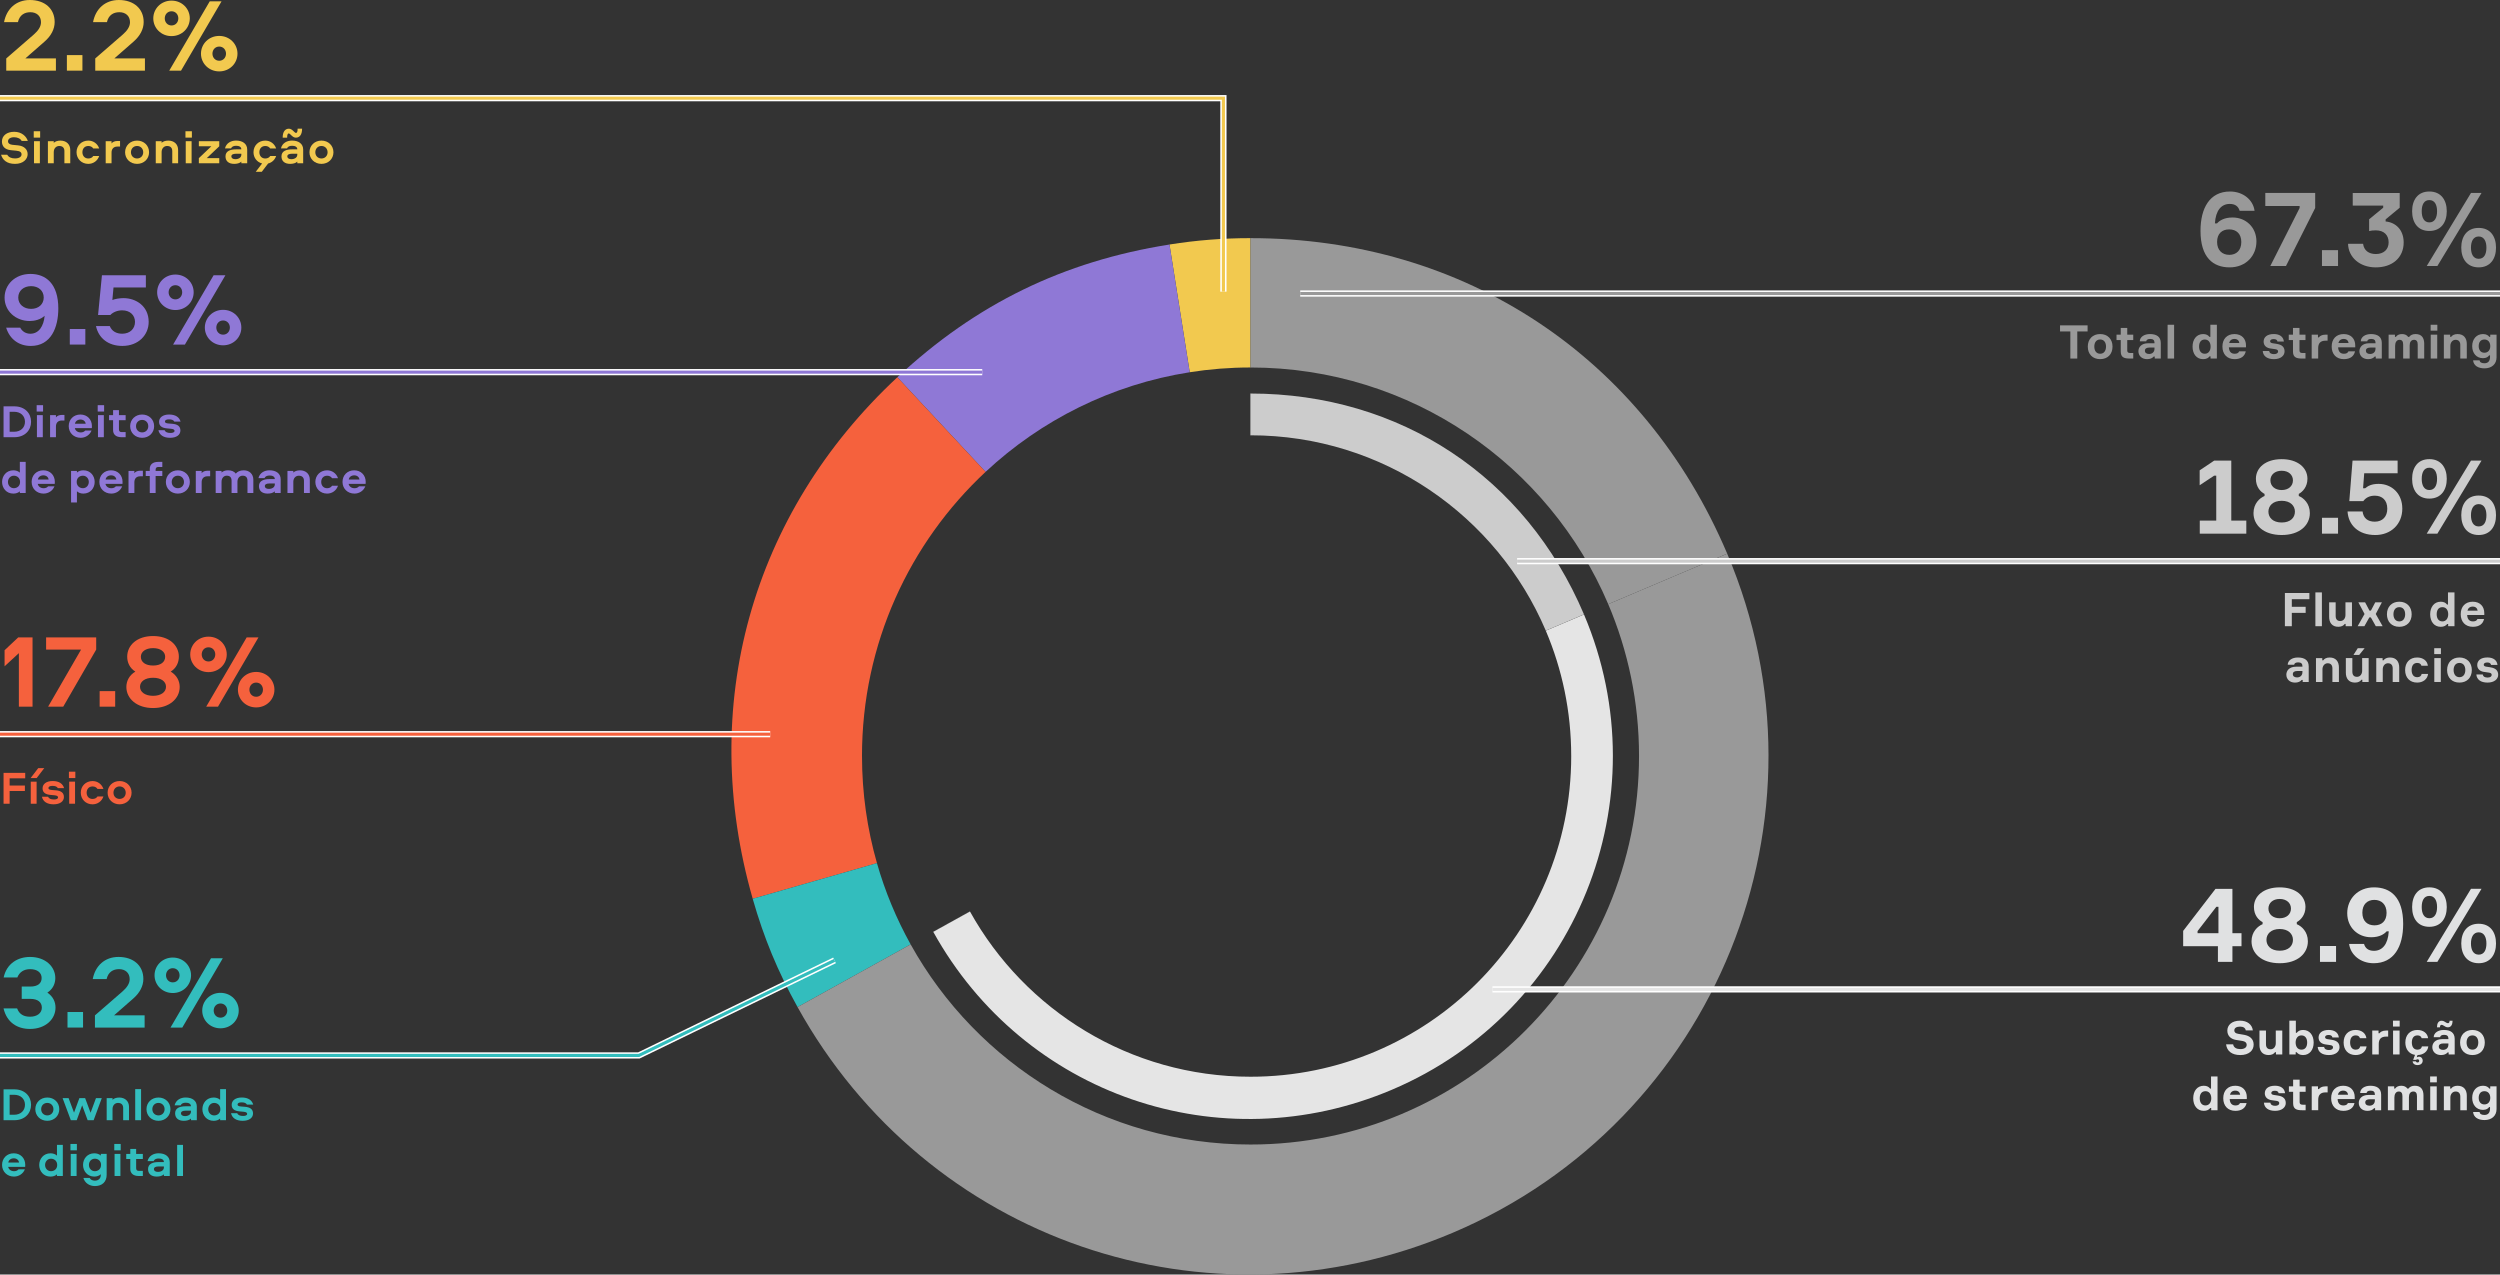 <?xml version="1.0" encoding="UTF-8"?><svg id="Camada_2" xmlns="http://www.w3.org/2000/svg" viewBox="0 0 1695.5 864.38"><rect x="0" y="0" width="1695.5" height="864.38" fill="#333333" stroke="none"/><defs><style>.cls-1{stroke:#fff;stroke-width:4.22px;}.cls-1,.cls-2,.cls-3,.cls-4,.cls-5,.cls-6,.cls-7,.cls-8{fill:none;}.cls-2{stroke:#f5613d;}.cls-2,.cls-3,.cls-4,.cls-5,.cls-6,.cls-7,.cls-8{stroke-width:2.11px;}.cls-3{stroke:#33bdbd;}.cls-4{stroke:#ccc;}.cls-5{stroke:#999;}.cls-6{stroke:#f2c94f;}.cls-7{stroke:#8f78d6;}.cls-7,.cls-8{stroke-miterlimit:10;}.cls-8{stroke:#e5e5e5;}.cls-9{fill:#f5613d;}.cls-9,.cls-10,.cls-11,.cls-12,.cls-13,.cls-14,.cls-15,.cls-16{stroke-width:0px;}.cls-10{fill:#33bdbd;}.cls-11{fill:#ccc;}.cls-12{fill:#e0e1e2;}.cls-13{fill:#8f78d6;}.cls-14{fill:#999;}.cls-15{fill:#f2c94f;}.cls-16{fill:#e5e5e5;}</style></defs><g id="Camada_1-2"><path class="cls-15" d="m848.09,249.23v-87.73c-18.62,0-36.55,1.41-54.94,4.32l13.72,86.62c13.43-2.11,27.2-3.22,41.22-3.22Z"/><path class="cls-13" d="m806.87,252.45l-13.72-86.62c-72.04,11.41-131.25,40.29-184.59,90.03l59.84,64.17c37.57-35.05,85.38-59.24,138.47-67.58Z"/><path class="cls-9" d="m584.6,512.73c0-76.07,32.25-144.6,83.81-192.7l-59.84-64.17c-99.3,92.6-135.51,223.16-98.08,353.68l84.27-24.16c-6.61-23.08-10.15-47.45-10.15-72.65Z"/><path class="cls-10" d="m594.74,585.37l-84.27,24.16c7.7,26.85,16.89,49.03,30.43,73.47l76.7-42.51c-9.6-17.27-17.32-35.73-22.86-55.11Z"/><path class="cls-14" d="m1171.4,375.49l-80.7,34.25c13.45,31.64,20.89,66.44,20.89,102.98,0,145.52-117.97,263.5-263.5,263.5-99.16,0-185.52-54.79-230.49-135.73l-76.7,42.51c87.74,158.29,277.83,223.74,444.42,153.03,178.56-75.79,261.86-281.98,186.07-460.54Z"/><path class="cls-14" d="m1090.7,409.75l80.7-34.25c-56.69-133.56-178.21-213.99-323.3-213.99v87.73c108.98,0,202.51,66.17,242.61,160.52Z"/><path class="cls-16" d="m657.81,618.14l-24.9,13.8s.02.03.03.05l24.9-13.8s-.02-.03-.03-.05Z"/><path class="cls-16" d="m1065.6,512.73c0,120.13-97.38,217.51-217.51,217.51-81.86,0-153.14-45.23-190.25-112.05l-24.9,13.8c61.43,110.77,194.47,156.56,311.06,107.07,124.98-53.05,183.29-197.36,130.26-322.33l-25.91,11c11.1,26.11,17.24,54.84,17.24,85.01Z"/><path class="cls-16" d="m1048.36,427.72l25.91-11s-.01-.03-.02-.04l-25.91,11s.01.03.02.04Z"/><path class="cls-11" d="m847.94,295.22c.05,0,.1,0,.15,0h0v-28.33c-.05,0-.1,0-.15,0v28.33Z"/><path class="cls-11" d="m1048.34,427.68l25.91-11c-39.66-93.44-124.66-149.73-226.16-149.79v28.33c89.95,0,167.14,54.6,200.25,132.46Z"/><path class="cls-10" d="m2.4,683.88h9.2c1.49,4.03,4.53,5.66,8.78,5.66,4.88,0,8-2.55,8-6.16s-2.69-5.94-7.78-5.94h-5.87v-8.35h5.8c5.1,0,7.71-2.19,7.71-5.8s-2.9-6.01-7.79-6.01c-4.18,0-7.22,1.91-8.71,5.66H2.47c2.05-9.55,9.7-13.94,17.91-13.94,10.62,0,17.13,6.72,17.13,14.29,0,3.68-1.49,7.36-5.38,9.91,4.03,2.76,5.52,6.44,5.52,10.19,0,7.71-6.65,14.44-17.34,14.44-8.42,0-15.64-4.25-17.91-13.94Z"/><path class="cls-10" d="m45.78,686.35h10.54v10.54h-10.54v-10.54Z"/><path class="cls-10" d="m98.08,688.62v8.28h-33.69v-8.28l18.75-16.28c2.83-2.48,4.81-5.24,4.81-8.28,0-4.17-2.9-6.79-7.22-6.79-4.03,0-7.36,1.98-8.42,6.72h-9.41c1.7-8.99,8.14-15,17.48-15,10.12,0,16.84,5.87,16.84,14.93,0,4.81-2.41,9.41-6.87,13.3l-13.02,11.39h20.74Z"/><path class="cls-10" d="m117.19,673.47c-7.08,0-12.38-5.45-12.38-12.03s5.31-12.03,12.38-12.03,12.38,5.45,12.38,12.03-5.31,12.03-12.38,12.03Zm0-16.84c-2.76,0-4.6,2.19-4.6,4.81s1.84,4.81,4.6,4.81,4.6-2.19,4.6-4.81-1.84-4.81-4.6-4.81Zm-1.56,40.27l27.46-46.99h8l-27.46,46.99h-8Zm33.9.5c-7.08,0-12.38-5.45-12.38-12.03s5.31-12.03,12.38-12.03,12.38,5.45,12.38,12.03-5.31,12.03-12.38,12.03Zm0-16.84c-2.76,0-4.6,2.19-4.6,4.81s1.84,4.81,4.6,4.81,4.6-2.19,4.6-4.81-1.84-4.81-4.6-4.81Z"/><path class="cls-9" d="m12.8,442.96l-9.7,8.92v-10.9l9.27-8.71h9.7v46.99h-9.27v-36.31Z"/><path class="cls-9" d="m31.27,440.56v-8.28h33.97v8.28l-22.36,38.71h-10.26l22.36-38.71h-23.71Z"/><path class="cls-9" d="m67.58,468.72h10.54v10.54h-10.54v-10.54Z"/><path class="cls-9" d="m85.7,465.89c0-3.96,1.91-7.93,6.09-10.4-3.96-2.48-5.52-6.37-5.52-10.12,0-7.71,6.58-14.01,17.55-14.01s17.48,6.3,17.48,14.01c0,3.75-1.56,7.64-5.52,10.12,4.17,2.48,6.09,6.44,6.09,10.4,0,7.93-7.01,14.3-18.05,14.3s-18.12-6.37-18.12-14.3Zm26.89-.14c0-3.61-3.4-6.09-8.78-6.09s-8.85,2.48-8.85,6.09,3.47,6.16,8.85,6.16,8.78-2.55,8.78-6.16Zm-8.78-26.19c-5.1,0-8.28,2.48-8.28,5.87,0,3.61,3.11,5.94,8.28,5.94s8.21-2.34,8.21-5.94c0-3.4-3.11-5.87-8.21-5.87Z"/><path class="cls-9" d="m141.4,455.84c-7.08,0-12.38-5.45-12.38-12.03s5.31-12.03,12.38-12.03,12.38,5.45,12.38,12.03-5.31,12.03-12.38,12.03Zm0-16.84c-2.76,0-4.6,2.19-4.6,4.81s1.84,4.81,4.6,4.81,4.6-2.19,4.6-4.81-1.84-4.81-4.6-4.81Zm-1.56,40.27l27.46-46.99h8l-27.46,46.99h-8Zm33.9.5c-7.08,0-12.38-5.45-12.38-12.03s5.31-12.03,12.38-12.03,12.38,5.45,12.38,12.03-5.31,12.03-12.38,12.03Zm0-16.84c-2.76,0-4.6,2.19-4.6,4.81s1.84,4.81,4.6,4.81,4.6-2.19,4.6-4.81-1.84-4.81-4.6-4.81Z"/><path class="cls-13" d="m3.11,201.77c0-8.7,7.08-15.99,17.55-15.99s18.89,6.65,18.89,23.43c0,12.81-4.88,25.41-18.68,25.41-7.71,0-14.15-4.25-16.7-12.38h9.55c1.34,2.55,3.82,4.1,6.86,4.1,5.73,0,9.06-5.1,9.7-12.17-2.76,2.55-6.72,3.54-10.12,3.54-9.34,0-17.06-6.58-17.06-15.92Zm9.27,0c0,4.6,3.68,7.71,8.71,7.71s8.56-3.11,8.56-7.71-3.54-7.71-8.56-7.71-8.71,3.11-8.71,7.71Z"/><path class="cls-13" d="m47.34,223.14h10.54v10.54h-10.54v-10.54Z"/><path class="cls-13" d="m65.1,221.16h9.34c1.49,3.61,4.67,5.17,8.42,5.17,5.38,0,8.7-3.47,8.7-8s-3.33-7.86-8.7-7.86c-3.04,0-6.09,1.13-8.07,3.18h-8.28l2.62-26.96h29.79v8.28h-21.94l-.78,8.49c1.91-.78,5.09-1.27,7.57-1.27,8.49,0,17.06,5.45,17.06,16.14,0,8.78-6.87,16.28-17.83,16.28-9.55,0-16.14-5.24-17.91-13.45Z"/><path class="cls-13" d="m118.96,210.26c-7.08,0-12.38-5.45-12.38-12.03s5.31-12.03,12.38-12.03,12.38,5.45,12.38,12.03-5.31,12.03-12.38,12.03Zm0-16.84c-2.76,0-4.6,2.19-4.6,4.81s1.84,4.81,4.6,4.81,4.6-2.19,4.6-4.81-1.84-4.81-4.6-4.81Zm-1.56,40.27l27.46-46.99h8l-27.46,46.99h-8Zm33.9.5c-7.08,0-12.38-5.45-12.38-12.03s5.31-12.03,12.38-12.03,12.38,5.45,12.38,12.03-5.31,12.03-12.38,12.03Zm0-16.84c-2.76,0-4.6,2.19-4.6,4.81s1.84,4.81,4.6,4.81,4.6-2.19,4.6-4.81-1.84-4.81-4.6-4.81Z"/><path class="cls-15" d="m37.92,39.63v8.28H4.24v-8.28l18.75-16.28c2.83-2.48,4.81-5.24,4.81-8.28,0-4.18-2.9-6.79-7.22-6.79-4.03,0-7.36,1.98-8.42,6.72H2.75C4.45,6.02,10.89,0,20.23,0c10.12,0,16.84,5.87,16.84,14.93,0,4.81-2.41,9.41-6.87,13.3l-13.02,11.39h20.74Z"/><path class="cls-15" d="m45.36,37.37h10.54v10.54h-10.54v-10.54Z"/><path class="cls-15" d="m98.29,39.63v8.28h-33.69v-8.28l18.75-16.28c2.83-2.48,4.81-5.24,4.81-8.28,0-4.18-2.9-6.79-7.22-6.79-4.03,0-7.36,1.98-8.42,6.72h-9.41c1.7-8.99,8.14-15,17.48-15,10.12,0,16.84,5.87,16.84,14.93,0,4.81-2.41,9.41-6.87,13.3l-13.02,11.39h20.74Z"/><path class="cls-15" d="m116.34,24.49c-7.08,0-12.38-5.45-12.38-12.03S109.27.42,116.34.42s12.38,5.45,12.38,12.03-5.31,12.03-12.38,12.03Zm0-16.84c-2.76,0-4.6,2.19-4.6,4.81s1.84,4.81,4.6,4.81,4.6-2.19,4.6-4.81-1.84-4.81-4.6-4.81Zm-1.56,40.27L142.24.92h8l-27.46,46.99h-8Zm33.9.5c-7.08,0-12.38-5.45-12.38-12.03s5.31-12.03,12.38-12.03,12.38,5.45,12.38,12.03-5.31,12.03-12.38,12.03Zm0-16.84c-2.76,0-4.6,2.19-4.6,4.81s1.84,4.81,4.6,4.81,4.6-2.19,4.6-4.81-1.84-4.81-4.6-4.81Z"/><path class="cls-10" d="m9.66,738.79c7.28,0,11.41,4.76,11.41,10.47s-4.13,10.47-11.41,10.47H2.41v-20.93h7.25Zm-.13,17.24c4.54,0,7.41-2.84,7.41-6.78s-2.87-6.78-7.41-6.78h-2.99v13.56h2.99Z"/><path class="cls-10" d="m40.21,752.25c0,4.51-3.47,7.88-8.13,7.88s-8.13-3.37-8.13-7.88,3.47-7.91,8.13-7.91,8.13,3.37,8.13,7.91Zm-12.29,0c0,2.49,1.8,4.22,4.16,4.22s4.16-1.73,4.16-4.22-1.8-4.26-4.16-4.26-4.16,1.73-4.16,4.26Z"/><path class="cls-10" d="m46.52,744.75l3.69,9.84,3.62-9.84h3.91l3.69,9.9,3.66-9.9h3.94l-5.52,14.97h-4.07l-3.72-10.09-3.69,10.09h-4l-5.58-14.97h4.07Z"/><path class="cls-10" d="m87.51,750.7v9.02h-3.97v-8.29c0-2.14-1.2-3.44-3.5-3.44-1.99,0-3.72,1.54-3.72,4.13v7.6h-3.97v-14.97h3.97v1.14c.85-.92,2.52-1.54,4.54-1.54,3.91,0,6.65,2.43,6.65,6.37Z"/><path class="cls-10" d="m95.67,738.63v21.09h-3.97v-21.09h3.97Z"/><path class="cls-10" d="m115.6,752.25c0,4.51-3.47,7.88-8.13,7.88s-8.13-3.37-8.13-7.88,3.47-7.91,8.13-7.91,8.13,3.37,8.13,7.91Zm-12.29,0c0,2.49,1.8,4.22,4.16,4.22s4.16-1.73,4.16-4.22-1.8-4.26-4.16-4.26-4.16,1.73-4.16,4.26Z"/><path class="cls-10" d="m133.48,750.42v9.3h-3.97v-1.13c-1.1,1.1-2.93,1.54-4.85,1.54-3.69,0-5.9-1.83-5.9-5.08,0-3.78,3.56-4.76,7.06-4.76h3.69c0-1.73-1.61-2.43-3.5-2.43-1.67,0-2.96.5-3.5,1.8h-4.1c.85-3.66,4.13-5.33,7.5-5.33,4.51,0,7.57,2.21,7.57,6.08Zm-3.97,2.84h-3.69c-1.92,0-3.09.6-3.09,1.83,0,1.04.95,1.86,2.71,1.86,2.14,0,4.07-1.04,4.07-3.06v-.63Z"/><path class="cls-10" d="m144.92,744.34c1.67,0,3.37.57,4.38,1.58v-7.28h3.97v21.09h-3.97v-1.13c-1.01,1.01-2.71,1.54-4.38,1.54-4.82,0-7.66-3.78-7.66-7.88s2.84-7.91,7.66-7.91Zm.31,12.14c2.11,0,4.22-1.39,4.22-4.22s-2.11-4.26-4.22-4.26c-2.36,0-4,1.99-4,4.26s1.64,4.22,4,4.22Z"/><path class="cls-10" d="m167.5,749.16c-.6-1.1-1.86-1.54-3.66-1.54s-2.74.57-2.74,1.48c0,.85.85,1.2,2.4,1.32l2.71.22c3.4.28,5.39,1.64,5.39,4.54s-2.58,4.95-7,4.95-7.19-1.86-7.91-5.14h4.22c.47,1.29,1.89,1.86,4,1.86,1.51,0,2.71-.44,2.71-1.42,0-.85-.82-1.26-2.33-1.42l-2.96-.28c-3.41-.35-5.2-1.7-5.2-4.45,0-2.9,2.55-4.95,6.81-4.95,4.51,0,6.94,1.92,7.79,4.82h-4.22Z"/><path class="cls-10" d="m16.88,793.01c-1.17,3.03-4.13,4.95-7.38,4.95-4.67,0-8.1-3.37-8.1-7.91s3.28-7.88,7.94-7.88,7.79,3.4,7.79,7.82c0,.5.03.88-.06,1.39H5.53c.41,1.8,1.99,2.93,3.97,2.93,1.26,0,2.36-.38,3.09-1.29h4.29Zm-3.97-4.6c-.25-1.76-1.7-2.84-3.56-2.84s-3.47,1.1-3.72,2.84h7.28Z"/><path class="cls-10" d="m34.26,782.17c1.67,0,3.37.57,4.38,1.58v-7.28h3.97v21.09h-3.97v-1.13c-1.01,1.01-2.71,1.54-4.38,1.54-4.82,0-7.66-3.78-7.66-7.88s2.84-7.91,7.66-7.91Zm.31,12.14c2.11,0,4.22-1.39,4.22-4.22s-2.11-4.26-4.22-4.26c-2.36,0-4,1.99-4,4.26s1.64,4.22,4,4.22Z"/><path class="cls-10" d="m47.78,775.83h4.35v4.32h-4.35v-4.32Zm4.16,6.75v14.97h-3.97v-14.97h3.97Z"/><path class="cls-10" d="m63.99,782.17c1.67,0,3.37.54,4.38,1.54v-1.14h3.97v14.16c0,4.67-2.93,7.66-7.98,7.66-3.72,0-6.81-2.08-7.82-5.52h4.29c.5,1.1,1.73,1.86,3.53,1.86,2.43,0,4-1.54,4-3.81v-.54c-1.01,1.01-2.71,1.58-4.38,1.58-4.82,0-7.66-3.81-7.66-7.91s2.84-7.88,7.66-7.88Zm.32,12.14c2.11,0,4.22-1.42,4.22-4.26s-2.11-4.22-4.22-4.22c-2.37,0-4,1.92-4,4.22s1.64,4.26,4,4.26Z"/><path class="cls-10" d="m77.51,775.83h4.35v4.32h-4.35v-4.32Zm4.16,6.75v14.97h-3.97v-14.97h3.97Z"/><path class="cls-10" d="m92.33,779.21v3.37h4.54v3.47h-4.54v6.18c0,1.1.5,1.86,1.73,1.86h2.81v3.47h-2.84c-3.75,0-5.67-1.92-5.67-4.7v-6.81h-2.74v-3.47h2.74v-3.37h3.97Z"/><path class="cls-10" d="m115.13,788.25v9.3h-3.97v-1.13c-1.1,1.1-2.93,1.54-4.85,1.54-3.69,0-5.9-1.83-5.9-5.08,0-3.78,3.56-4.76,7.06-4.76h3.69c0-1.73-1.61-2.43-3.5-2.43-1.67,0-2.96.5-3.5,1.8h-4.1c.85-3.66,4.13-5.33,7.5-5.33,4.51,0,7.57,2.21,7.57,6.08Zm-3.97,2.84h-3.69c-1.92,0-3.09.6-3.09,1.83,0,1.04.95,1.86,2.71,1.86,2.14,0,4.07-1.04,4.07-3.06v-.63Z"/><path class="cls-10" d="m124.11,776.46v21.09h-3.97v-21.09h3.97Z"/><path class="cls-15" d="m.71,104.93h4.19c.98,1.77,2.9,2.52,5.3,2.52,2.65,0,4.41-1.07,4.41-2.71,0-1.51-1.04-2.27-3.53-2.52l-3.59-.35c-4.38-.41-6.18-2.81-6.18-5.93,0-3.85,3.22-6.56,8.32-6.56s8.23,3.09,9.24,6.21h-4.19c-.72-1.54-2.84-2.52-5.11-2.52-2.77,0-4.13,1.26-4.13,2.74,0,1.39,1.1,2.18,2.99,2.4l3.85.38c4.04.41,6.46,2.71,6.46,5.99s-2.87,6.56-8.54,6.56-8.38-2.68-9.49-6.21Z"/><path class="cls-15" d="m22.88,89.01h4.35v4.32h-4.35v-4.32Zm4.16,6.75v14.97h-3.97v-14.97h3.97Z"/><path class="cls-15" d="m47.65,101.71v9.02h-3.97v-8.29c0-2.14-1.2-3.44-3.5-3.44-1.99,0-3.72,1.54-3.72,4.13v7.6h-3.97v-14.97h3.97v1.13c.85-.91,2.52-1.54,4.54-1.54,3.91,0,6.65,2.43,6.65,6.37Z"/><path class="cls-15" d="m63.23,105.81h4.04c-1.1,3.28-4,5.33-7.38,5.33-4.54,0-7.98-3.37-7.98-7.91s3.44-7.88,7.98-7.88c3.37,0,6.27,2.05,7.38,5.33h-4.04c-.73-1.17-1.99-1.67-3.34-1.67-2.4,0-4,1.7-4,4.22s1.61,4.26,4,4.26c1.36,0,2.62-.5,3.34-1.67Z"/><path class="cls-15" d="m75.65,95.75v1.54c.66-1.01,2.21-1.67,3.94-1.67h1.83v3.78h-1.86c-2.55,0-3.91,1.64-3.91,4.04v7.28h-3.97v-14.97h3.97Z"/><path class="cls-15" d="m101.1,103.26c0,4.51-3.47,7.88-8.13,7.88s-8.13-3.37-8.13-7.88,3.47-7.91,8.13-7.91,8.13,3.37,8.13,7.91Zm-12.29,0c0,2.49,1.8,4.22,4.16,4.22s4.16-1.73,4.16-4.22-1.8-4.26-4.16-4.26-4.16,1.73-4.16,4.26Z"/><path class="cls-15" d="m120.8,101.71v9.02h-3.97v-8.29c0-2.14-1.2-3.44-3.5-3.44-1.99,0-3.72,1.54-3.72,4.13v7.6h-3.97v-14.97h3.97v1.13c.85-.91,2.52-1.54,4.54-1.54,3.91,0,6.65,2.43,6.65,6.37Z"/><path class="cls-15" d="m125.78,89.01h4.35v4.32h-4.35v-4.32Zm4.16,6.75v14.97h-3.97v-14.97h3.97Z"/><path class="cls-15" d="m134.86,110.73v-3.47l8.45-8.04h-8.45v-3.47h13.84v3.47l-8.51,8.04h8.51v3.47h-13.84Z"/><path class="cls-15" d="m167.65,101.43v9.3h-3.97v-1.13c-1.1,1.1-2.93,1.54-4.85,1.54-3.69,0-5.9-1.83-5.9-5.08,0-3.78,3.56-4.76,7.06-4.76h3.69c0-1.73-1.61-2.43-3.5-2.43-1.67,0-2.96.5-3.5,1.8h-4.1c.85-3.66,4.13-5.33,7.5-5.33,4.51,0,7.57,2.21,7.57,6.08Zm-3.97,2.84h-3.69c-1.92,0-3.09.6-3.09,1.83,0,1.04.95,1.86,2.71,1.86,2.14,0,4.07-1.04,4.07-3.06v-.63Z"/><path class="cls-15" d="m183.23,105.81h4.04c-.88,2.65-2.93,4.48-5.45,5.08l-4.29,5.64h-4.1l4.32-5.67c-3.44-.85-5.83-3.88-5.83-7.63,0-4.54,3.44-7.88,7.98-7.88,3.37,0,6.27,2.05,7.38,5.33h-4.04c-.73-1.17-1.99-1.67-3.34-1.67-2.4,0-4,1.7-4,4.22s1.61,4.26,4,4.26c1.36,0,2.62-.5,3.34-1.67Z"/><path class="cls-15" d="m205.61,101.43v9.3h-3.97v-1.13c-1.1,1.1-2.93,1.54-4.85,1.54-3.69,0-5.9-1.83-5.9-5.08,0-3.78,3.56-4.76,7.06-4.76h3.69c0-1.73-1.61-2.43-3.5-2.43-1.67,0-2.96.5-3.5,1.8h-4.1c.85-3.66,4.13-5.33,7.5-5.33,4.51,0,7.57,2.21,7.57,6.08Zm-.73-14.15c0,3.91-1.58,6.08-4.22,6.08-2.43,0-3.75-2.87-4.82-2.87-.72,0-1.1.85-1.1,2.87h-3.03c0-3.91,1.58-6.08,4.22-6.08,2.36,0,3.72,2.87,4.82,2.87.72,0,1.1-.85,1.1-2.87h3.03Zm-3.25,16.99h-3.69c-1.92,0-3.09.6-3.09,1.83,0,1.04.95,1.86,2.71,1.86,2.14,0,4.07-1.04,4.07-3.06v-.63Z"/><path class="cls-15" d="m226.14,103.26c0,4.51-3.47,7.88-8.13,7.88s-8.13-3.37-8.13-7.88,3.47-7.91,8.13-7.91,8.13,3.37,8.13,7.91Zm-12.29,0c0,2.49,1.8,4.22,4.16,4.22s4.16-1.73,4.16-4.22-1.8-4.26-4.16-4.26-4.16,1.73-4.16,4.26Z"/><path class="cls-13" d="m9.66,275.58c7.28,0,11.41,4.76,11.41,10.47s-4.13,10.47-11.41,10.47H2.41v-20.93h7.25Zm-.13,17.24c4.54,0,7.41-2.84,7.41-6.78s-2.87-6.78-7.41-6.78h-2.99v13.56h2.99Z"/><path class="cls-13" d="m24.86,274.79h4.35v4.32h-4.35v-4.32Zm4.16,6.75v14.97h-3.97v-14.97h3.97Z"/><path class="cls-13" d="m37.94,281.54v1.54c.66-1.01,2.21-1.67,3.94-1.67h1.83v3.78h-1.86c-2.55,0-3.91,1.64-3.91,4.04v7.28h-3.97v-14.97h3.97Z"/><path class="cls-13" d="m62.09,291.97c-1.17,3.03-4.13,4.95-7.38,4.95-4.67,0-8.1-3.37-8.1-7.91s3.28-7.88,7.94-7.88,7.79,3.4,7.79,7.82c0,.5.03.88-.06,1.39h-11.54c.41,1.8,1.99,2.93,3.97,2.93,1.26,0,2.37-.38,3.09-1.29h4.29Zm-3.97-4.6c-.25-1.77-1.7-2.84-3.56-2.84s-3.47,1.1-3.72,2.84h7.28Z"/><path class="cls-13" d="m66.26,274.79h4.35v4.32h-4.35v-4.32Zm4.16,6.75v14.97h-3.97v-14.97h3.97Z"/><path class="cls-13" d="m80.67,278.16v3.37h4.54v3.47h-4.54v6.18c0,1.1.5,1.86,1.73,1.86h2.81v3.47h-2.84c-3.75,0-5.67-1.92-5.67-4.7v-6.81h-2.74v-3.47h2.74v-3.37h3.97Z"/><path class="cls-13" d="m104.53,289.04c0,4.51-3.47,7.88-8.13,7.88s-8.13-3.37-8.13-7.88,3.47-7.91,8.13-7.91,8.13,3.37,8.13,7.91Zm-12.29,0c0,2.49,1.8,4.22,4.16,4.22s4.16-1.73,4.16-4.22-1.8-4.26-4.16-4.26-4.16,1.73-4.16,4.26Z"/><path class="cls-13" d="m118.25,285.95c-.6-1.1-1.86-1.54-3.66-1.54s-2.74.57-2.74,1.48c0,.85.85,1.2,2.4,1.32l2.71.22c3.41.28,5.39,1.64,5.39,4.54s-2.58,4.95-7,4.95-7.19-1.86-7.91-5.14h4.22c.47,1.29,1.89,1.86,4,1.86,1.51,0,2.71-.44,2.71-1.42,0-.85-.82-1.26-2.33-1.42l-2.96-.28c-3.4-.35-5.2-1.7-5.2-4.44,0-2.9,2.55-4.95,6.81-4.95,4.51,0,6.93,1.92,7.79,4.82h-4.22Z"/><path class="cls-13" d="m9.07,318.96c1.67,0,3.37.57,4.38,1.58v-7.28h3.97v21.09h-3.97v-1.13c-1.01,1.01-2.71,1.54-4.38,1.54-4.82,0-7.66-3.78-7.66-7.88s2.84-7.91,7.66-7.91Zm.32,12.14c2.11,0,4.22-1.39,4.22-4.22s-2.11-4.26-4.22-4.26c-2.36,0-4,1.99-4,4.26s1.64,4.22,4,4.22Z"/><path class="cls-13" d="m36.94,329.81c-1.17,3.03-4.13,4.95-7.38,4.95-4.67,0-8.1-3.37-8.1-7.91s3.28-7.88,7.94-7.88,7.79,3.4,7.79,7.82c0,.5.03.88-.06,1.39h-11.54c.41,1.8,1.99,2.93,3.97,2.93,1.26,0,2.36-.38,3.09-1.29h4.29Zm-3.97-4.6c-.25-1.77-1.7-2.84-3.56-2.84s-3.47,1.1-3.72,2.84h7.28Z"/><path class="cls-13" d="m56.55,334.76c-1.67,0-3.37-.57-4.38-1.58v7.6h-3.97v-21.41h3.97v1.13c1.01-1.01,2.71-1.54,4.38-1.54,4.82,0,7.66,3.78,7.66,7.88s-2.84,7.91-7.66,7.91Zm-.32-12.14c-2.11,0-4.22,1.39-4.22,4.22s2.11,4.26,4.22,4.26c2.37,0,4-1.99,4-4.26s-1.64-4.22-4-4.22Z"/><path class="cls-13" d="m82.87,329.81c-1.17,3.03-4.13,4.95-7.38,4.95-4.67,0-8.1-3.37-8.1-7.91s3.28-7.88,7.94-7.88,7.79,3.4,7.79,7.82c0,.5.03.88-.06,1.39h-11.54c.41,1.8,1.99,2.93,3.97,2.93,1.26,0,2.36-.38,3.09-1.29h4.29Zm-3.97-4.6c-.25-1.77-1.7-2.84-3.56-2.84s-3.47,1.1-3.72,2.84h7.28Z"/><path class="cls-13" d="m91.13,319.37v1.54c.66-1.01,2.21-1.67,3.94-1.67h1.83v3.78h-1.86c-2.55,0-3.91,1.64-3.91,4.04v7.28h-3.97v-14.97h3.97Z"/><path class="cls-13" d="m101.57,334.35v-11.51h-2.74v-3.47h2.74v-1.42c0-2.77,1.92-4.7,5.67-4.7h2.84v3.47h-2.81c-1.23,0-1.73.76-1.73,1.86v.79h4.54v3.47h-4.54v11.51h-3.97Z"/><path class="cls-13" d="m128.75,326.88c0,4.51-3.47,7.88-8.13,7.88s-8.13-3.37-8.13-7.88,3.47-7.91,8.13-7.91,8.13,3.37,8.13,7.91Zm-12.29,0c0,2.49,1.8,4.22,4.16,4.22s4.16-1.73,4.16-4.22-1.8-4.26-4.16-4.26-4.16,1.73-4.16,4.26Z"/><path class="cls-13" d="m136.76,319.37v1.54c.66-1.01,2.21-1.67,3.94-1.67h1.83v3.78h-1.86c-2.55,0-3.91,1.64-3.91,4.04v7.28h-3.97v-14.97h3.97Z"/><path class="cls-13" d="m171.81,325.36v8.98h-3.97v-8.26c0-2.24-1.04-3.47-3.28-3.47-2.02,0-3.53,1.64-3.53,4.16v7.57h-3.97v-8.26c0-2.24-1.04-3.47-3.28-3.47-2.02,0-3.53,1.64-3.53,4.16v7.57h-3.97v-14.97h3.97v1.13c.85-.85,2.43-1.54,4.29-1.54,2.4,0,4.22.66,5.36,2.27,1.01-1.26,2.84-2.27,5.36-2.27,3.81,0,6.56,2.46,6.56,6.4Z"/><path class="cls-13" d="m190.35,325.05v9.3h-3.97v-1.13c-1.1,1.1-2.93,1.54-4.86,1.54-3.69,0-5.89-1.83-5.89-5.08,0-3.78,3.56-4.76,7.06-4.76h3.69c0-1.73-1.61-2.43-3.5-2.43-1.67,0-2.96.5-3.5,1.8h-4.1c.85-3.66,4.13-5.33,7.5-5.33,4.51,0,7.57,2.21,7.57,6.08Zm-3.97,2.84h-3.69c-1.92,0-3.09.6-3.09,1.83,0,1.04.95,1.86,2.71,1.86,2.14,0,4.07-1.04,4.07-3.06v-.63Z"/><path class="cls-13" d="m210.12,325.33v9.02h-3.97v-8.29c0-2.14-1.2-3.44-3.5-3.44-1.99,0-3.72,1.54-3.72,4.13v7.6h-3.97v-14.97h3.97v1.13c.85-.91,2.52-1.54,4.54-1.54,3.91,0,6.65,2.43,6.65,6.37Z"/><path class="cls-13" d="m225.19,329.43h4.04c-1.1,3.28-4,5.33-7.38,5.33-4.54,0-7.98-3.37-7.98-7.91s3.44-7.88,7.98-7.88c3.37,0,6.27,2.05,7.38,5.33h-4.04c-.73-1.17-1.99-1.67-3.34-1.67-2.4,0-4,1.7-4,4.22s1.61,4.26,4,4.26c1.36,0,2.62-.5,3.34-1.67Z"/><path class="cls-13" d="m247.77,329.81c-1.17,3.03-4.13,4.95-7.38,4.95-4.67,0-8.1-3.37-8.1-7.91s3.28-7.88,7.94-7.88,7.79,3.4,7.79,7.82c0,.5.03.88-.06,1.39h-11.54c.41,1.8,1.99,2.93,3.97,2.93,1.26,0,2.36-.38,3.09-1.29h4.29Zm-3.97-4.6c-.25-1.77-1.7-2.84-3.56-2.84s-3.47,1.1-3.72,2.84h7.28Z"/><path class="cls-9" d="m6.54,527.84v4.92h10.34v3.69H6.54v8.64H2.41v-20.93h14.69v3.69H6.54Z"/><path class="cls-9" d="m30.03,520.94l-5.17,6.75h-4.1l5.17-6.75h4.1Zm-5.2,9.17v14.97h-3.97v-14.97h3.97Z"/><path class="cls-9" d="m39.24,534.52c-.6-1.1-1.86-1.54-3.66-1.54s-2.74.57-2.74,1.48c0,.85.85,1.2,2.4,1.32l2.71.22c3.41.28,5.39,1.64,5.39,4.54s-2.58,4.95-7,4.95-7.19-1.86-7.91-5.14h4.22c.47,1.29,1.89,1.86,4,1.86,1.51,0,2.71-.44,2.71-1.42,0-.85-.82-1.26-2.33-1.42l-2.96-.28c-3.4-.35-5.2-1.7-5.2-4.45,0-2.9,2.55-4.95,6.81-4.95,4.51,0,6.93,1.92,7.79,4.82h-4.22Z"/><path class="cls-9" d="m46.74,523.36h4.35v4.32h-4.35v-4.32Zm4.16,6.75v14.97h-3.97v-14.97h3.97Z"/><path class="cls-9" d="m66.1,540.17h4.04c-1.1,3.28-4,5.33-7.38,5.33-4.54,0-7.98-3.37-7.98-7.91s3.44-7.88,7.98-7.88c3.37,0,6.27,2.05,7.38,5.33h-4.04c-.73-1.17-1.99-1.67-3.34-1.67-2.4,0-4,1.7-4,4.22s1.61,4.26,4,4.26c1.36,0,2.62-.5,3.34-1.67Z"/><path class="cls-9" d="m89.24,537.61c0,4.51-3.47,7.88-8.13,7.88s-8.13-3.37-8.13-7.88,3.47-7.91,8.13-7.91,8.13,3.37,8.13,7.91Zm-12.29,0c0,2.49,1.8,4.22,4.16,4.22s4.16-1.73,4.16-4.22-1.8-4.26-4.16-4.26-4.16,1.73-4.16,4.26Z"/><line class="cls-1" y1="252.39" x2="666.16" y2="252.39"/><line class="cls-7" y1="252.39" x2="666.16" y2="252.39"/><polyline class="cls-1" points="0 66.58 829.72 66.58 829.72 197.8"/><polyline class="cls-6" points="0 66.58 829.72 66.58 829.72 197.8"/><line class="cls-1" y1="497.92" x2="522.36" y2="497.92"/><line class="cls-2" y1="497.92" x2="522.36" y2="497.92"/><polyline class="cls-1" points="0 715.8 433.27 715.8 565.97 651.33"/><polyline class="cls-3" points="0 715.8 433.27 715.8 565.97 651.33"/><path class="cls-14" d="m1530.31,163.78c0,9.62-7.08,17.55-18.19,17.55s-19.74-6.58-19.74-24.77c0-15.43,6.23-26.68,20.03-26.68,8.99,0,15.71,5.8,16.63,13.09h-10.12c-.78-2.76-2.76-4.67-6.72-4.67-5.66,0-9.55,4.39-10.05,13.23h1.42c1.56-1.77,4.67-4.03,10.54-4.03,9.06,0,16.21,6.65,16.21,16.28Zm-10.26.35c0-5.66-3.4-8.56-8.21-8.56s-8.21,2.83-8.21,8.49,3.47,8.78,8.28,8.78,8.14-3.04,8.14-8.71Z"/><path class="cls-14" d="m1550.34,180.41h-10.62l19.89-39.35v-1.34h-23.28v-8.85h33.83v10.19l-19.82,39.35Z"/><path class="cls-14" d="m1574.76,180.41v-10.76h10.9v10.76h-10.9Z"/><path class="cls-14" d="m1627.48,130.88v9.98l-9.55,7.93v1.42c6.58.57,12.24,5.45,12.24,14.22,0,10.47-7.86,16.91-18.89,16.91s-18.61-6.94-18.83-15.99h10.19c.57,4.53,3.89,6.94,8.63,6.94,5.38,0,8.7-3.11,8.7-7.93s-3.04-8.14-8.7-8.14c-1.84,0-3.33.14-4.53.5v-8l9.55-7.86v-1.42h-20.66v-8.56h31.85Z"/><path class="cls-14" d="m1659.4,143.26c0,7.57-3.89,13.38-11.82,13.38s-11.68-5.8-11.68-13.38,3.75-13.38,11.68-13.38,11.82,5.8,11.82,13.38Zm-6.58,0c0-4.32-1.56-7.57-5.24-7.57s-5.17,3.26-5.17,7.57,1.56,7.57,5.17,7.57,5.24-3.11,5.24-7.57Zm-7.01,37.15l30.01-49.54h7.15l-29.94,49.54h-7.22Zm46.99-12.46c0,7.57-3.89,13.38-11.75,13.38s-11.82-5.8-11.82-13.38,3.89-13.38,11.82-13.38,11.75,5.8,11.75,13.38Zm-6.51,0c0-4.32-1.63-7.57-5.24-7.57s-5.24,3.26-5.24,7.57,1.56,7.57,5.24,7.57,5.24-3.11,5.24-7.57Z"/><path class="cls-11" d="m1491.88,353.08h11.18v-30.5h-1.41l-9.84,6.51v-10.12l9.84-6.58h11.61v40.69h10.19v8.85h-31.56v-8.85Z"/><path class="cls-11" d="m1559.04,336.38c3.26,1.34,7.5,5.1,7.5,11.61,0,8-6.65,14.86-19.11,14.86s-19.11-6.86-19.11-14.86c0-6.51,4.25-10.26,7.5-11.61v-1.42c-2.55-1.27-5.87-4.53-5.87-10.26,0-7.43,6.51-13.3,17.48-13.3s17.48,5.87,17.48,13.3c0,5.59-3.4,8.92-5.88,10.26v1.42Zm-2.62,10.62c0-3.96-3.04-7.36-8.99-7.36s-8.99,3.4-8.99,7.36,2.97,7.36,8.99,7.36,8.99-3.33,8.99-7.36Zm-16.63-21.23c0,3.89,3.04,6.58,7.64,6.58s7.64-2.69,7.64-6.58c0-3.68-2.9-6.51-7.64-6.51s-7.64,2.83-7.64,6.51Z"/><path class="cls-11" d="m1574.76,361.92v-10.76h10.9v10.76h-10.9Z"/><path class="cls-11" d="m1629.25,344.87c0,10.76-7.79,17.98-18.33,17.98-11.61,0-18.26-6.86-18.82-15.99h10.19c.57,4.53,3.47,6.94,8.28,6.94,5.31,0,8.49-3.47,8.49-8.78,0-5.87-3.54-8.85-8.42-8.85-3.33,0-5.94,1.13-7.86,3.68h-9.48l2.19-27.46h30.57v8.56h-22.65l-.78,10.19h1.42c1.98-1.63,4.39-2.97,9.13-2.97,9.06,0,16.06,6.72,16.06,16.7Z"/><path class="cls-11" d="m1659.4,324.77c0,7.57-3.89,13.38-11.82,13.38s-11.68-5.8-11.68-13.38,3.75-13.38,11.68-13.38,11.82,5.8,11.82,13.38Zm-6.58,0c0-4.32-1.56-7.57-5.24-7.57s-5.17,3.26-5.17,7.57,1.56,7.57,5.17,7.57,5.24-3.11,5.24-7.57Zm-7.01,37.15l30.01-49.54h7.15l-29.94,49.54h-7.22Zm46.99-12.46c0,7.57-3.89,13.38-11.75,13.38s-11.82-5.8-11.82-13.38,3.89-13.38,11.82-13.38,11.75,5.8,11.75,13.38Zm-6.51,0c0-4.32-1.63-7.57-5.24-7.57s-5.24,3.26-5.24,7.57,1.56,7.57,5.24,7.57,5.24-3.11,5.24-7.57Z"/><path class="cls-12" d="m1520.19,632.88v8.85h-6.16v10.62h-9.84v-10.62h-23.57v-10.4l21.94-28.52h11.46v30.08h6.16Zm-15.64,0v-17.91h-1.42l-12.74,16.49v1.42h14.15Z"/><path class="cls-12" d="m1557.7,626.79c3.26,1.34,7.5,5.1,7.5,11.61,0,8-6.65,14.86-19.11,14.86s-19.11-6.86-19.11-14.86c0-6.51,4.25-10.26,7.5-11.61v-1.42c-2.55-1.27-5.87-4.53-5.87-10.26,0-7.43,6.51-13.3,17.48-13.3s17.48,5.87,17.48,13.3c0,5.59-3.4,8.92-5.88,10.26v1.42Zm-2.62,10.62c0-3.96-3.04-7.36-8.99-7.36s-8.99,3.4-8.99,7.36,2.97,7.36,8.99,7.36,8.99-3.33,8.99-7.36Zm-16.63-21.23c0,3.89,3.04,6.58,7.64,6.58s7.64-2.69,7.64-6.58c0-3.68-2.9-6.51-7.64-6.51s-7.64,2.83-7.64,6.51Z"/><path class="cls-12" d="m1573.41,652.34v-10.76h10.9v10.76h-10.9Z"/><path class="cls-12" d="m1591.89,619.36c0-9.62,7.08-17.55,18.19-17.55s19.75,6.58,19.75,24.77c0,15.43-6.23,26.68-20.03,26.68-8.99,0-15.71-5.8-16.63-13.09h10.12c.78,2.76,2.76,4.67,6.72,4.67,5.66,0,9.55-4.39,10.05-13.23h-1.41c-1.56,1.77-4.67,4.03-10.54,4.03-9.06,0-16.21-6.65-16.21-16.28Zm10.26-.35c0,5.66,3.4,8.56,8.21,8.56s8.21-2.83,8.21-8.49-3.47-8.78-8.28-8.78-8.14,3.04-8.14,8.7Z"/><path class="cls-12" d="m1659.4,615.18c0,7.57-3.89,13.38-11.82,13.38s-11.68-5.8-11.68-13.38,3.75-13.38,11.68-13.38,11.82,5.8,11.82,13.38Zm-6.58,0c0-4.32-1.56-7.57-5.24-7.57s-5.17,3.25-5.17,7.57,1.56,7.57,5.17,7.57,5.24-3.11,5.24-7.57Zm-7.01,37.15l30.01-49.54h7.15l-29.94,49.54h-7.22Zm46.99-12.46c0,7.57-3.89,13.38-11.75,13.38s-11.82-5.8-11.82-13.38,3.89-13.38,11.82-13.38,11.75,5.8,11.75,13.38Zm-6.51,0c0-4.32-1.63-7.57-5.24-7.57s-5.24,3.26-5.24,7.57,1.56,7.57,5.24,7.57,5.24-3.11,5.24-7.57Z"/><path class="cls-14" d="m1415.81,224.79h-7v18.38h-4.7v-18.38h-7v-4.13h18.69v4.13Z"/><path class="cls-14" d="m1432.71,235.06c0,5.08-3.21,8.51-8.39,8.51s-8.38-3.44-8.38-8.51,3.28-8.51,8.38-8.51,8.39,3.44,8.39,8.51Zm-4.41,0c0-2.58-1.2-4.82-3.97-4.82s-3.97,2.24-3.97,4.82,1.23,4.85,3.97,4.85,3.97-2.24,3.97-4.85Z"/><path class="cls-14" d="m1446.77,226.96v3.69h-4.07v7.03c0,1.1.5,1.73,2.02,1.73h2.05v3.75h-2.33c-3.69,0-6.15-.69-6.15-4.73v-7.79h-2.87v-3.69h2.87v-4.54h4.41v4.54h4.07Z"/><path class="cls-14" d="m1461.33,241.78h-.63c-.98,1.1-2.4,1.8-4.54,1.8-3.75,0-5.89-2.43-5.89-5.39,0-2.52,1.8-5.39,6.59-5.39h4.32v-.41c0-1.67-.95-2.52-2.87-2.52-1.76,0-2.62.63-2.74,1.61h-4.38c.09-2.99,2.99-4.92,6.9-4.92,4.38,0,7.35,1.73,7.35,6.08v10.53h-4.1v-1.39Zm-.16-5.11v-.95h-3.47c-1.89,0-3.03.69-3.03,2.11s1.07,2.24,2.87,2.24c2.14,0,3.62-1.39,3.62-3.4Z"/><path class="cls-14" d="m1474.48,220.25v22.92h-4.41v-22.92h4.41Z"/><path class="cls-14" d="m1498.44,228.48h.63v-8.23h4.41v22.92h-4.29v-1.51h-.63c-.88,1.1-2.14,1.92-4.41,1.92-4.48,0-7.16-3.56-7.16-8.51s2.74-8.51,7.16-8.51c2.18,0,3.44.79,4.29,1.92Zm.79,6.59c0-2.55-1.2-4.82-3.94-4.82s-3.88,2.14-3.88,4.82,1.23,4.85,3.88,4.85,3.94-2.3,3.94-4.85Z"/><path class="cls-14" d="m1523.23,235.57h-11.6c.13,2.77,1.42,4.35,3.94,4.35,1.67,0,2.62-.6,3.03-1.64h4.48c-.66,3.18-3.15,5.3-7.57,5.3-5.14,0-8.26-3.4-8.26-8.57s3.15-8.45,8.16-8.45,7.82,3.28,7.82,7.69v1.32Zm-11.44-2.93h6.94c-.25-1.64-1.32-2.77-3.34-2.77s-3.18,1.13-3.59,2.77Z"/><path class="cls-14" d="m1544.13,233.24c3.37.5,5.27,2.05,5.27,5.08,0,2.87-2.62,5.26-7.19,5.26s-7.34-1.99-7.63-5.52h4.38c.22,1.51,1.48,2.11,3.25,2.11s2.78-.73,2.78-1.77c0-.91-.5-1.36-1.86-1.58l-3.31-.47c-2.65-.38-4.63-1.92-4.63-4.67,0-2.93,2.27-5.14,6.9-5.14,4.07,0,6.49,1.92,6.84,5.08h-4.35c-.22-1.23-1.23-1.67-2.59-1.67-1.48,0-2.39.54-2.39,1.51,0,.73.63,1.17,1.67,1.32l2.87.44Z"/><path class="cls-14" d="m1563.58,226.96v3.69h-4.07v7.03c0,1.1.5,1.73,2.02,1.73h2.05v3.75h-2.33c-3.69,0-6.15-.69-6.15-4.73v-7.79h-2.87v-3.69h2.87v-4.54h4.41v4.54h4.07Z"/><path class="cls-14" d="m1578.56,231.06h-1.42c-3.4,0-4.95,1.77-4.95,5.01v7.09h-4.41v-16.2h4.26v1.86h.63c.5-.76,1.86-1.86,4.48-1.86h1.42v4.1Z"/><path class="cls-14" d="m1597.32,235.57h-11.6c.13,2.77,1.42,4.35,3.94,4.35,1.67,0,2.62-.6,3.03-1.64h4.48c-.66,3.18-3.15,5.3-7.57,5.3-5.14,0-8.26-3.4-8.26-8.57s3.15-8.45,8.16-8.45,7.82,3.28,7.82,7.69v1.32Zm-11.44-2.93h6.94c-.25-1.64-1.32-2.77-3.34-2.77s-3.18,1.13-3.59,2.77Z"/><path class="cls-14" d="m1611.22,241.78h-.63c-.98,1.1-2.4,1.8-4.54,1.8-3.75,0-5.89-2.43-5.89-5.39,0-2.52,1.8-5.39,6.59-5.39h4.32v-.41c0-1.67-.95-2.52-2.87-2.52-1.76,0-2.62.63-2.74,1.61h-4.38c.09-2.99,2.99-4.92,6.9-4.92,4.38,0,7.35,1.73,7.35,6.08v10.53h-4.1v-1.39Zm-.16-5.11v-.95h-3.47c-1.89,0-3.03.69-3.03,2.11s1.07,2.24,2.87,2.24c2.14,0,3.62-1.39,3.62-3.4Z"/><path class="cls-14" d="m1644.1,233.14v10.02h-4.41v-9.58c0-2.08-.82-3.12-2.46-3.12-2.05,0-2.99,1.64-2.99,3.81v8.89h-4.41v-9.55c0-2.11-.82-3.15-2.46-3.15-2.05,0-2.99,1.89-2.99,4.07v8.64h-4.41v-16.2h4.29v1.51h.63c.79-1.23,2.27-1.92,4.16-1.92s3.28.66,4.19,1.95h.63c.95-1.29,2.43-1.95,4.41-1.95,4.13,0,5.83,2.65,5.83,6.59Z"/><path class="cls-14" d="m1648.46,224.25v-4h4.54v4h-4.54Zm4.47,18.91h-4.41v-16.2h4.41v16.2Z"/><path class="cls-14" d="m1672.98,233.33v9.84h-4.41v-9.21c0-2.27-1.13-3.5-3.18-3.5-2.17,0-3.56,1.89-3.56,4.07v8.64h-4.41v-16.2h4.29v1.51h.63c.72-1.1,2.24-1.92,4.38-1.92,4.19,0,6.27,2.74,6.27,6.78Z"/><path class="cls-14" d="m1693.16,226.96v15.42c0,4.6-3.34,7.44-8.13,7.44-4.44,0-7.44-1.89-7.79-5.45h4.38c.22,1.32,1.32,1.99,3.34,1.99,2.78,0,3.78-1.89,3.78-4.35v-.98h-.63c-.72,1.01-1.89,1.89-4.16,1.89-4.41,0-7.31-3.37-7.31-8.16s2.93-8.2,7.35-8.2c2.27,0,3.62.95,4.26,1.92h.63v-1.51h4.29Zm-4.26,7.79c0-2.52-1.36-4.51-3.97-4.51s-3.88,1.89-3.88,4.51,1.39,4.48,3.88,4.48c2.62,0,3.97-2.02,3.97-4.48Z"/><path class="cls-11" d="m1554.31,406.37v5.17h9.39v4.1h-9.39v9.05h-4.7v-22.51h16.61v4.19h-11.92Z"/><path class="cls-11" d="m1574.71,401.77v22.92h-4.41v-22.92h4.41Z"/><path class="cls-11" d="m1579.63,418.32v-9.84h4.41v9.21c0,2.27,1.07,3.5,3.12,3.5,2.21,0,3.53-1.89,3.53-4.07v-8.64h4.41v16.2h-4.29v-1.51h-.63c-.72,1.1-2.21,1.92-4.35,1.92-4.19,0-6.21-2.74-6.21-6.78Z"/><path class="cls-11" d="m1606.9,418.7l-3.37,5.99h-4.57l4.67-8.29-4.19-7.91h4.57l2.96,5.61h.98l2.96-5.61h4.51l-4.19,7.91,4.67,8.29h-4.63l-3.37-5.99h-.98Z"/><path class="cls-11" d="m1635.59,416.59c0,5.08-3.21,8.51-8.39,8.51s-8.38-3.44-8.38-8.51,3.28-8.51,8.38-8.51,8.39,3.44,8.39,8.51Zm-4.41,0c0-2.58-1.2-4.82-3.97-4.82s-3.97,2.24-3.97,4.82,1.23,4.85,3.97,4.85,3.97-2.24,3.97-4.85Z"/><path class="cls-11" d="m1659.59,410h.63v-8.23h4.41v22.92h-4.29v-1.51h-.63c-.88,1.1-2.14,1.92-4.41,1.92-4.48,0-7.16-3.56-7.16-8.51s2.74-8.51,7.16-8.51c2.18,0,3.44.79,4.29,1.92Zm.79,6.59c0-2.55-1.2-4.82-3.94-4.82s-3.88,2.14-3.88,4.82,1.23,4.85,3.88,4.85,3.94-2.3,3.94-4.85Z"/><path class="cls-11" d="m1684.84,417.09h-11.6c.13,2.77,1.42,4.35,3.94,4.35,1.67,0,2.62-.6,3.03-1.64h4.48c-.66,3.18-3.15,5.3-7.57,5.3-5.14,0-8.26-3.4-8.26-8.57s3.15-8.45,8.16-8.45,7.82,3.28,7.82,7.69v1.32Zm-11.44-2.93h6.94c-.25-1.64-1.32-2.77-3.34-2.77s-3.18,1.13-3.59,2.77Z"/><path class="cls-11" d="m1561.66,461.14h-.63c-.98,1.1-2.4,1.8-4.54,1.8-3.75,0-5.89-2.43-5.89-5.39,0-2.52,1.8-5.39,6.59-5.39h4.32v-.41c0-1.67-.95-2.52-2.87-2.52-1.76,0-2.62.63-2.74,1.61h-4.38c.09-2.99,2.99-4.92,6.9-4.92,4.38,0,7.35,1.73,7.35,6.08v10.53h-4.1v-1.39Zm-.16-5.11v-.95h-3.47c-1.89,0-3.03.69-3.03,2.11s1.07,2.24,2.87,2.24c2.14,0,3.62-1.39,3.62-3.4Z"/><path class="cls-11" d="m1586.25,452.69v9.84h-4.41v-9.21c0-2.27-1.13-3.5-3.18-3.5-2.17,0-3.56,1.89-3.56,4.07v8.64h-4.41v-16.2h4.29v1.51h.63c.72-1.1,2.24-1.92,4.38-1.92,4.19,0,6.27,2.74,6.27,6.78Z"/><path class="cls-11" d="m1590.95,456.16v-9.84h4.41v9.21c0,2.27,1.07,3.5,3.12,3.5,2.21,0,3.53-1.89,3.53-4.07v-8.64h4.41v16.2h-4.29v-1.51h-.63c-.72,1.1-2.21,1.92-4.35,1.92-4.19,0-6.21-2.74-6.21-6.78Zm9.05-11.98h-3.88l2.9-4.57h4.67l-3.69,4.57Z"/><path class="cls-11" d="m1627.14,452.69v9.84h-4.41v-9.21c0-2.27-1.13-3.5-3.18-3.5-2.17,0-3.56,1.89-3.56,4.07v8.64h-4.41v-16.2h4.29v1.51h.63c.72-1.1,2.24-1.92,4.38-1.92,4.19,0,6.27,2.74,6.27,6.78Z"/><path class="cls-11" d="m1646.72,457.07c-.41,3.5-3.34,5.86-7.41,5.86-5.01,0-8.16-3.37-8.16-8.51s3.15-8.51,8.16-8.51c4.07,0,6.87,2.27,7.28,5.58h-4.38c-.35-1.23-1.26-1.89-2.87-1.89-2.74,0-3.78,2.18-3.78,4.79s1.07,4.89,3.78,4.89c1.77,0,2.77-.82,3.03-2.21h4.35Z"/><path class="cls-11" d="m1650.89,443.61v-4h4.54v4h-4.54Zm4.47,18.91h-4.41v-16.2h4.41v16.2Z"/><path class="cls-11" d="m1676.39,454.42c0,5.08-3.21,8.51-8.39,8.51s-8.38-3.44-8.38-8.51,3.28-8.51,8.38-8.51,8.39,3.44,8.39,8.51Zm-4.41,0c0-2.58-1.2-4.82-3.97-4.82s-3.97,2.24-3.97,4.82,1.23,4.85,3.97,4.85,3.97-2.24,3.97-4.85Z"/><path class="cls-11" d="m1689,452.59c3.37.5,5.27,2.05,5.27,5.08,0,2.87-2.62,5.26-7.19,5.26s-7.34-1.99-7.63-5.52h4.38c.22,1.51,1.48,2.11,3.25,2.11s2.78-.73,2.78-1.77c0-.91-.5-1.36-1.86-1.58l-3.31-.47c-2.65-.38-4.63-1.92-4.63-4.67,0-2.93,2.27-5.14,6.9-5.14,4.07,0,6.49,1.92,6.84,5.08h-4.35c-.22-1.23-1.23-1.67-2.59-1.67-1.48,0-2.39.54-2.39,1.51,0,.73.63,1.17,1.67,1.32l2.87.44Z"/><path class="cls-12" d="m1523.1,698.8c-.38-1.7-1.67-2.55-3.91-2.55-2.49,0-3.88.98-3.88,2.62,0,1.36,1.01,1.99,2.65,2.27l4.07.69c3.72.69,6.4,2.74,6.4,6.65s-3.15,7.06-9.05,7.06-9.14-2.87-9.65-7.28h4.79c.35,2.36,2.49,3.25,4.92,3.25,2.68,0,4.26-1.1,4.26-2.87,0-1.48-1.04-2.36-2.81-2.65l-4.48-.72c-3.53-.6-5.83-2.81-5.83-6.3,0-3.69,2.96-6.75,8.64-6.75,4.82,0,8.16,2.55,8.67,6.59h-4.79Z"/><path class="cls-12" d="m1532.37,708.76v-9.84h4.41v9.21c0,2.27,1.07,3.5,3.12,3.5,2.21,0,3.53-1.89,3.53-4.07v-8.64h4.41v16.2h-4.29v-1.51h-.63c-.72,1.1-2.21,1.92-4.35,1.92-4.19,0-6.21-2.74-6.21-6.78Z"/><path class="cls-12" d="m1569.13,707.03c0,4.95-2.71,8.51-7.16,8.51-2.27,0-3.53-.82-4.41-1.92h-.63v1.51h-4.29v-22.92h4.41v8.23h.63c.85-1.13,2.11-1.92,4.29-1.92,4.41,0,7.16,3.56,7.16,8.51Zm-4.41,0c0-2.68-1.23-4.82-3.88-4.82s-3.94,2.27-3.94,4.82,1.2,4.85,3.94,4.85,3.88-2.17,3.88-4.85Z"/><path class="cls-12" d="m1581.4,705.2c3.37.5,5.27,2.05,5.27,5.08,0,2.87-2.62,5.26-7.19,5.26s-7.34-1.99-7.63-5.52h4.38c.22,1.51,1.48,2.11,3.25,2.11s2.78-.72,2.78-1.76c0-.92-.5-1.36-1.86-1.58l-3.31-.47c-2.65-.38-4.63-1.92-4.63-4.67,0-2.93,2.27-5.14,6.9-5.14,4.07,0,6.49,1.92,6.84,5.08h-4.35c-.22-1.23-1.23-1.67-2.59-1.67-1.48,0-2.39.54-2.39,1.51,0,.72.63,1.17,1.67,1.32l2.87.44Z"/><path class="cls-12" d="m1605.01,709.67c-.41,3.5-3.34,5.86-7.41,5.86-5.01,0-8.16-3.37-8.16-8.51s3.15-8.51,8.16-8.51c4.07,0,6.87,2.27,7.28,5.58h-4.38c-.35-1.23-1.26-1.89-2.87-1.89-2.74,0-3.78,2.17-3.78,4.79s1.07,4.89,3.78,4.89c1.77,0,2.77-.82,3.03-2.21h4.35Z"/><path class="cls-12" d="m1619.64,703.02h-1.42c-3.4,0-4.95,1.77-4.95,5.01v7.09h-4.41v-16.2h4.26v1.86h.63c.51-.76,1.86-1.86,4.48-1.86h1.42v4.1Z"/><path class="cls-12" d="m1622.92,696.21v-4h4.54v4h-4.54Zm4.47,18.92h-4.41v-16.2h4.41v16.2Z"/><path class="cls-12" d="m1646.88,709.67c-.41,3.47-3.28,5.77-7.28,5.86l-.54,1.42h.41c.28-.22.66-.31,1.2-.31,1.29,0,2.4,1.04,2.4,2.71,0,1.51-1.04,2.99-3.56,2.99-2.14,0-3.21-1.29-3.31-2.55h2.27c.1.41.44.79,1.1.79s1.13-.44,1.13-1.1-.47-1.07-1.13-1.07c-.41,0-.72.13-.98.38h-1.99l1.26-3.37c-4.04-.6-6.56-3.88-6.56-8.39,0-5.11,3.15-8.51,8.16-8.51,4.07,0,6.87,2.27,7.28,5.58h-4.38c-.35-1.23-1.26-1.89-2.87-1.89-2.74,0-3.78,2.17-3.78,4.79s1.07,4.89,3.78,4.89c1.77,0,2.78-.82,3.03-2.21h4.35Z"/><path class="cls-12" d="m1660.66,713.74h-.63c-.98,1.1-2.4,1.8-4.54,1.8-3.75,0-5.89-2.43-5.89-5.39,0-2.52,1.8-5.39,6.59-5.39h4.32v-.41c0-1.67-.95-2.52-2.87-2.52-1.77,0-2.62.63-2.74,1.61h-4.38c.1-3,3-4.92,6.9-4.92,4.38,0,7.35,1.73,7.35,6.08v10.53h-4.1v-1.39Zm.63-21.47h2.02c0,2.65-.98,4.45-3.15,4.45-1.1,0-1.83-.47-2.58-.95-.6-.35-1.1-.72-1.73-.72-.76,0-1.07.69-1.07,1.67h-2.02c0-2.65.95-4.45,3.12-4.45,1.17,0,2.02.57,2.74,1.04.54.35,1.04.63,1.58.63.79,0,1.1-.69,1.1-1.67Zm-.79,16.36v-.95h-3.47c-1.89,0-3.03.69-3.03,2.11s1.07,2.24,2.87,2.24c2.14,0,3.62-1.39,3.62-3.4Z"/><path class="cls-12" d="m1685.19,707.03c0,5.08-3.21,8.51-8.38,8.51s-8.38-3.44-8.38-8.51,3.28-8.51,8.38-8.51,8.38,3.44,8.38,8.51Zm-4.41,0c0-2.58-1.2-4.82-3.97-4.82s-3.97,2.24-3.97,4.82,1.23,4.85,3.97,4.85,3.97-2.24,3.97-4.85Z"/><path class="cls-12" d="m1498.89,738.27h.63v-8.23h4.41v22.92h-4.29v-1.51h-.63c-.88,1.1-2.14,1.92-4.41,1.92-4.48,0-7.16-3.56-7.16-8.51s2.74-8.51,7.16-8.51c2.18,0,3.44.79,4.29,1.92Zm.79,6.59c0-2.55-1.2-4.82-3.94-4.82s-3.88,2.14-3.88,4.82,1.23,4.85,3.88,4.85,3.94-2.3,3.94-4.85Z"/><path class="cls-12" d="m1523.79,745.37h-11.6c.13,2.77,1.42,4.35,3.94,4.35,1.67,0,2.62-.6,3.03-1.64h4.48c-.66,3.18-3.15,5.3-7.57,5.3-5.14,0-8.26-3.41-8.26-8.58s3.15-8.45,8.16-8.45,7.82,3.28,7.82,7.69v1.32Zm-11.44-2.93h6.94c-.25-1.64-1.32-2.77-3.34-2.77s-3.18,1.13-3.59,2.77Z"/><path class="cls-12" d="m1544.95,743.03c3.37.5,5.26,2.05,5.26,5.08,0,2.87-2.62,5.26-7.19,5.26s-7.35-1.99-7.63-5.52h4.38c.22,1.51,1.48,2.11,3.25,2.11s2.77-.72,2.77-1.76c0-.92-.5-1.36-1.86-1.58l-3.31-.47c-2.65-.38-4.63-1.92-4.63-4.67,0-2.93,2.27-5.14,6.9-5.14,4.07,0,6.49,1.92,6.84,5.08h-4.35c-.22-1.23-1.23-1.67-2.59-1.67-1.48,0-2.4.54-2.4,1.51,0,.72.63,1.17,1.67,1.32l2.87.44Z"/><path class="cls-12" d="m1563.68,736.76v3.69h-4.07v7.03c0,1.1.5,1.73,2.02,1.73h2.05v3.75h-2.33c-3.69,0-6.15-.69-6.15-4.73v-7.79h-2.87v-3.69h2.87v-4.54h4.41v4.54h4.07Z"/><path class="cls-12" d="m1578.59,740.86h-1.42c-3.4,0-4.95,1.77-4.95,5.01v7.09h-4.41v-16.2h4.26v1.86h.63c.51-.76,1.86-1.86,4.48-1.86h1.42v4.1Z"/><path class="cls-12" d="m1596.97,745.37h-11.6c.12,2.77,1.42,4.35,3.94,4.35,1.67,0,2.62-.6,3.03-1.64h4.48c-.66,3.18-3.15,5.3-7.57,5.3-5.14,0-8.26-3.41-8.26-8.58s3.15-8.45,8.16-8.45,7.82,3.28,7.82,7.69v1.32Zm-11.44-2.93h6.94c-.25-1.64-1.32-2.77-3.34-2.77s-3.18,1.13-3.59,2.77Z"/><path class="cls-12" d="m1610.78,751.58h-.63c-.98,1.1-2.4,1.8-4.54,1.8-3.75,0-5.89-2.43-5.89-5.39,0-2.52,1.8-5.39,6.59-5.39h4.32v-.41c0-1.67-.95-2.52-2.87-2.52-1.77,0-2.62.63-2.74,1.61h-4.38c.1-3,3-4.92,6.9-4.92,4.38,0,7.35,1.73,7.35,6.08v10.53h-4.1v-1.39Zm-.16-5.11v-.95h-3.47c-1.89,0-3.03.69-3.03,2.11s1.07,2.24,2.87,2.24c2.14,0,3.62-1.39,3.62-3.4Z"/><path class="cls-12" d="m1643.6,742.94v10.02h-4.41v-9.58c0-2.08-.82-3.12-2.46-3.12-2.05,0-2.99,1.64-2.99,3.81v8.89h-4.41v-9.55c0-2.11-.82-3.15-2.46-3.15-2.05,0-2.99,1.89-2.99,4.07v8.64h-4.41v-16.2h4.29v1.51h.63c.79-1.23,2.27-1.92,4.16-1.92s3.28.66,4.19,1.95h.63c.95-1.29,2.43-1.95,4.41-1.95,4.13,0,5.83,2.65,5.83,6.59Z"/><path class="cls-12" d="m1648.11,734.05v-4h4.54v4h-4.54Zm4.48,18.92h-4.41v-16.2h4.41v16.2Z"/><path class="cls-12" d="m1672.99,743.13v9.84h-4.41v-9.21c0-2.27-1.13-3.5-3.18-3.5-2.18,0-3.56,1.89-3.56,4.07v8.64h-4.41v-16.2h4.29v1.51h.63c.72-1.1,2.24-1.92,4.38-1.92,4.19,0,6.27,2.74,6.27,6.78Z"/><path class="cls-12" d="m1693.16,736.76v15.42c0,4.6-3.34,7.44-8.13,7.44-4.44,0-7.44-1.89-7.79-5.45h4.38c.22,1.32,1.32,1.99,3.34,1.99,2.78,0,3.78-1.89,3.78-4.35v-.98h-.63c-.72,1.01-1.89,1.89-4.16,1.89-4.41,0-7.31-3.37-7.31-8.17s2.93-8.2,7.35-8.2c2.27,0,3.62.95,4.26,1.92h.63v-1.51h4.29Zm-4.26,7.79c0-2.52-1.36-4.51-3.97-4.51s-3.88,1.89-3.88,4.51,1.39,4.48,3.88,4.48c2.62,0,3.97-2.02,3.97-4.48Z"/><line class="cls-1" x1="881.82" y1="199.07" x2="1695.5" y2="199.07"/><line class="cls-5" x1="881.82" y1="199.07" x2="1695.5" y2="199.07"/><line class="cls-1" x1="1028.89" y1="380.58" x2="1695.5" y2="380.58"/><line class="cls-4" x1="1028.89" y1="380.58" x2="1695.5" y2="380.58"/><line class="cls-1" x1="1012.2" y1="671" x2="1695.5" y2="671"/><line class="cls-8" x1="1012.2" y1="671" x2="1695.5" y2="671"/></g></svg>
